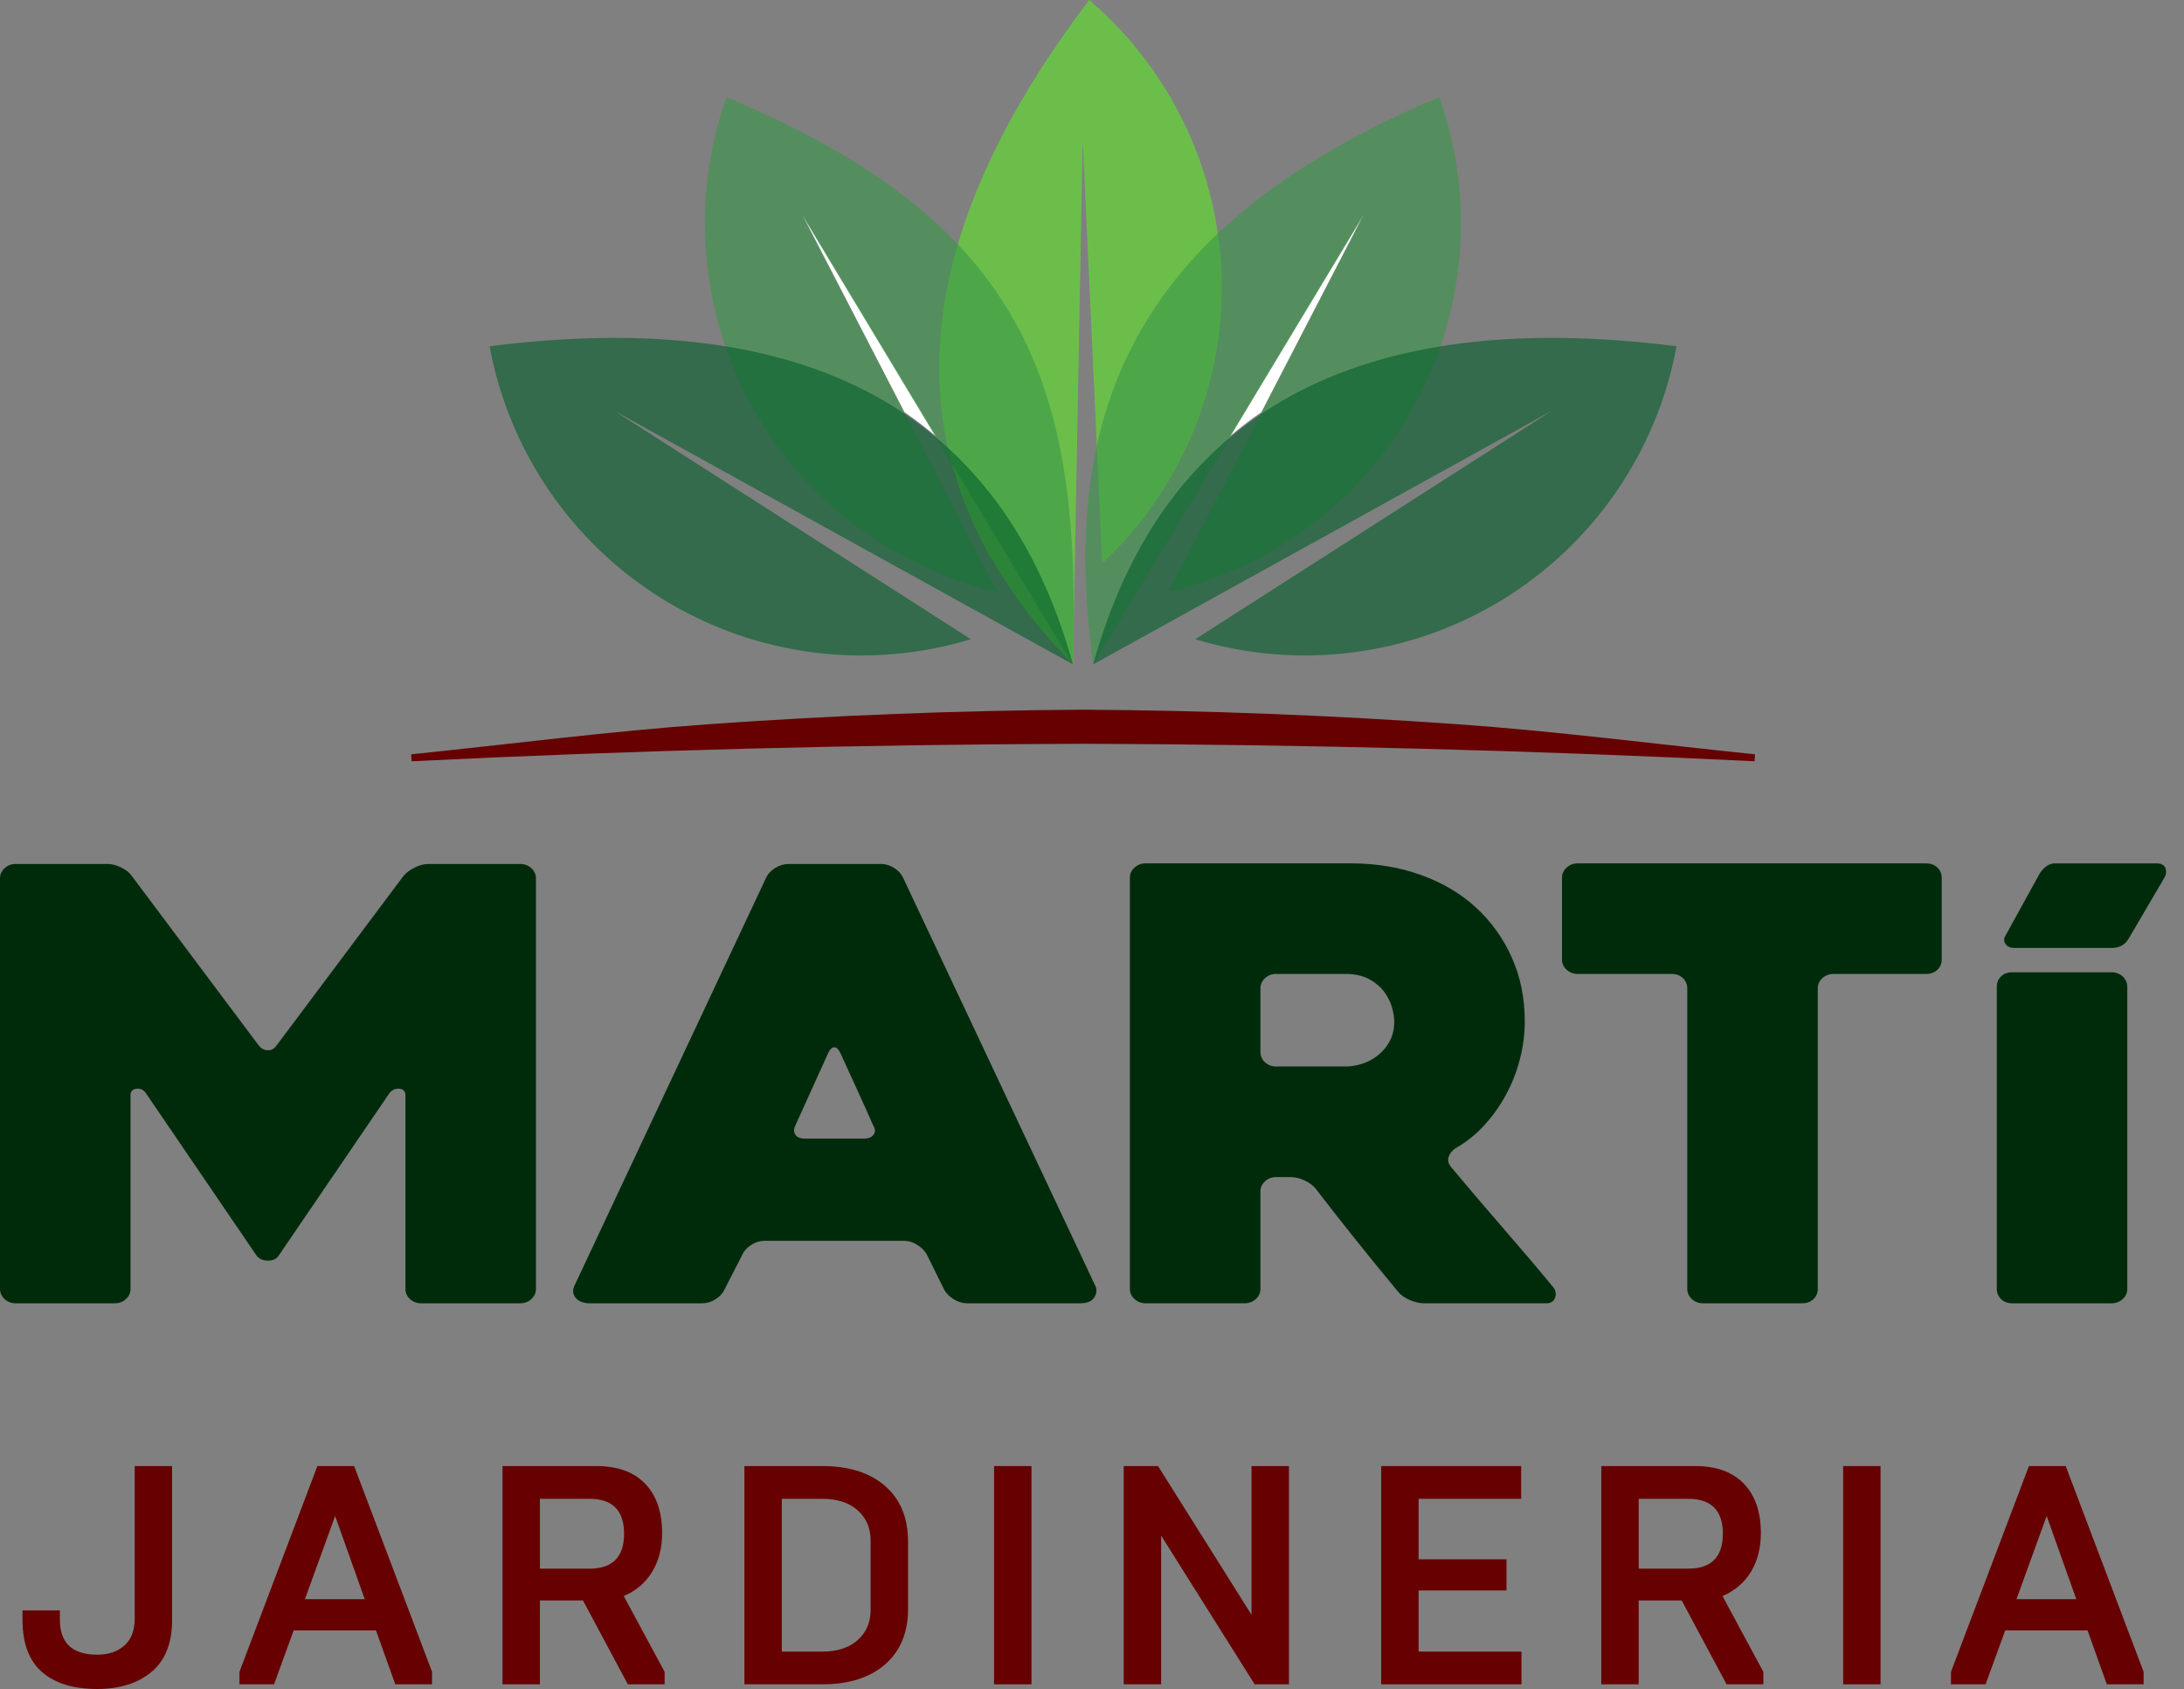 <?xml version="1.0" encoding="UTF-8" standalone="no"?>
<svg xmlns="http://www.w3.org/2000/svg" xmlns:xlink="http://www.w3.org/1999/xlink" xmlns:serif="http://www.serif.com/" width="100%" height="100%" viewBox="0 0 97 75" version="1.1" xml:space="preserve" style="fill-rule:evenodd;clip-rule:evenodd;stroke-linejoin:round;stroke-miterlimit:2;">
  <rect x="0" y="0" width="97" height="75" fill="#808080" stroke="none"/>
  <g id="Logo">
    <g id="Jardineria">
      <path d="M4.322,75c-1.062,0 -1.881,-0.251 -2.457,-0.754c-0.578,-0.503 -0.866,-1.276 -0.866,-2.319l0,-0.416l1.661,0l0,0.416c0,1.033 0.554,1.55 1.662,1.55c0.498,0 0.9,-0.136 1.204,-0.408c0.305,-0.272 0.457,-0.672 0.457,-1.198l0,-6.77l1.661,0l0,6.826c0,1.043 -0.309,1.818 -0.927,2.325c-0.609,0.499 -1.408,0.748 -2.395,0.748" style="fill:#670000;fill-rule:nonzero;"></path>
      <path d="M14.885,67.317l-1.343,3.696l2.658,0l-1.315,-3.696Zm-2.714,7.475l-1.536,0l-0,-0.553l3.461,-9.138l1.633,0l3.461,9.138l0,0.553l-1.633,0l-0.859,-2.395l-3.654,0l-0.873,2.395Z" style="fill:#670000;fill-rule:nonzero;"></path>
      <path d="M23.98,66.555l-0,3.101l2.201,0c1.025,0 1.537,-0.517 1.537,-1.55c-0,-1.034 -0.512,-1.551 -1.537,-1.551l-2.201,0Zm-0,8.237l-1.661,0l-0,-9.691l4.167,0c0.941,0 1.663,0.261 2.166,0.783c0.503,0.521 0.755,1.253 0.755,2.194c0,0.655 -0.145,1.225 -0.436,1.71c-0.291,0.484 -0.713,0.847 -1.267,1.086l1.814,3.365l-0,0.553l-1.634,0l-1.993,-3.724l-1.911,0l-0,3.724Z" style="fill:#670000;fill-rule:nonzero;"></path>
      <path d="M34.723,66.555l-0,6.784l1.799,-0c0.665,-0 1.189,-0.171 1.572,-0.512c0.383,-0.342 0.574,-0.79 0.574,-1.343l0,-3.074c0,-0.554 -0.191,-1.001 -0.574,-1.343c-0.383,-0.341 -0.907,-0.512 -1.572,-0.512l-1.799,0Zm1.799,8.237l-3.461,0l0,-9.691l3.461,0c1.182,0 2.112,0.296 2.79,0.886c0.678,0.591 1.018,1.413 1.018,2.465l-0,2.99c-0,1.052 -0.34,1.874 -1.018,2.464c-0.678,0.591 -1.608,0.886 -2.79,0.886" style="fill:#670000;fill-rule:nonzero;"></path>
      <rect x="44.151" y="65.101" width="1.661" height="9.691" style="fill:#670000;"></rect>
      <path d="M51.571,74.792l-1.662,0l0,-9.691l1.523,0l4.153,6.604l0,-6.604l1.662,0l-0,9.691l-1.523,0l-4.153,-6.603l-0,6.603Z" style="fill:#670000;fill-rule:nonzero;"></path>
      <path d="M67.574,74.792l-6.23,0l0,-9.691l6.217,0l-0,1.454l-4.555,0l-0,2.686l3.904,-0l-0,1.384l-3.904,0l-0,2.714l4.568,-0l0,1.453Z" style="fill:#670000;fill-rule:nonzero;"></path>
      <path d="M72.78,66.555l-0,3.101l2.201,0c1.024,0 1.537,-0.517 1.537,-1.55c-0,-1.034 -0.513,-1.551 -1.537,-1.551l-2.201,0Zm-0,8.237l-1.662,0l0,-9.691l4.168,0c0.941,0 1.663,0.261 2.166,0.783c0.503,0.521 0.755,1.253 0.755,2.194c-0,0.655 -0.146,1.225 -0.436,1.71c-0.291,0.484 -0.713,0.847 -1.267,1.086l1.813,3.365l0,0.553l-1.633,0l-1.994,-3.724l-1.91,0l-0,3.724Z" style="fill:#670000;fill-rule:nonzero;"></path>
      <rect x="81.861" y="65.101" width="1.661" height="9.691" style="fill:#670000;"></rect>
      <path d="M90.901,67.317l-1.342,3.696l2.658,0l-1.316,-3.696Zm-2.713,7.475l-1.537,0l0,-0.553l3.461,-9.138l1.634,0l3.461,9.138l0,0.553l-1.634,0l-0.858,-2.395l-3.655,0l-0.872,2.395Z" style="fill:#670000;fill-rule:nonzero;"></path>
    </g>
    <g id="Martí">
      <path d="M23.803,39.005l0,18.228c0,0.178 -0.068,0.329 -0.204,0.453c-0.136,0.125 -0.3,0.187 -0.495,0.187l-4.399,0c-0.194,0 -0.36,-0.062 -0.495,-0.187c-0.136,-0.124 -0.204,-0.275 -0.204,-0.453l0,-8.594c0,-0.177 -0.088,-0.275 -0.264,-0.293c-0.176,-0.017 -0.323,0.045 -0.44,0.187l-4.931,7.232c-0.098,0.143 -0.254,0.213 -0.469,0.213c-0.216,0 -0.382,-0.07 -0.5,-0.213l-4.93,-7.232c-0.098,-0.142 -0.235,-0.204 -0.411,-0.187c-0.176,0.018 -0.264,0.116 -0.264,0.293l0,8.594c0,0.178 -0.068,0.329 -0.204,0.453c-0.136,0.125 -0.301,0.187 -0.495,0.187l-4.399,0c-0.195,0 -0.36,-0.062 -0.496,-0.187c-0.135,-0.124 -0.203,-0.275 -0.203,-0.453l0,-18.228c0,-0.177 0.068,-0.329 0.204,-0.453c0.136,-0.125 0.301,-0.187 0.495,-0.187l4.079,-0c0.194,-0 0.398,0.053 0.612,0.16c0.213,0.107 0.369,0.231 0.465,0.374l5.636,7.525c0.117,0.143 0.254,0.214 0.411,0.214c0.156,-0 0.283,-0.071 0.381,-0.214l5.635,-7.525c0.117,-0.143 0.282,-0.267 0.496,-0.374c0.213,-0.107 0.417,-0.16 0.611,-0.16l4.079,-0c0.195,-0 0.359,0.062 0.495,0.187c0.136,0.124 0.204,0.276 0.204,0.453" style="fill:#002b0b;fill-rule:nonzero;"></path>
      <path d="M35.766,50.561l2.605,0c0.196,0 0.338,-0.057 0.426,-0.173c0.087,-0.116 0.082,-0.254 -0.016,-0.414c-0.195,-0.445 -0.429,-0.965 -0.702,-1.562c-0.274,-0.595 -0.527,-1.151 -0.761,-1.667c-0.079,-0.16 -0.166,-0.24 -0.264,-0.24c-0.098,-0 -0.185,0.08 -0.264,0.24l-1.463,3.229c-0.078,0.16 -0.078,0.298 -0,0.414c0.077,0.116 0.224,0.173 0.439,0.173m-1.728,-11.609c0.078,-0.16 0.21,-0.298 0.396,-0.414c0.185,-0.115 0.385,-0.173 0.6,-0.173l4.099,-0c0.195,-0 0.385,0.058 0.571,0.173c0.185,0.116 0.317,0.254 0.395,0.414l8.55,18.148c0.077,0.16 0.063,0.329 -0.044,0.506c-0.108,0.179 -0.318,0.267 -0.63,0.267l-5.007,0c-0.214,0 -0.414,-0.057 -0.6,-0.173c-0.186,-0.116 -0.327,-0.254 -0.424,-0.414l-0.791,-1.601c-0.098,-0.16 -0.239,-0.298 -0.424,-0.414c-0.186,-0.115 -0.376,-0.173 -0.571,-0.173l-6.178,-0c-0.215,-0 -0.415,0.058 -0.6,0.173c-0.186,0.116 -0.318,0.254 -0.395,0.414l-0.82,1.601c-0.078,0.16 -0.21,0.298 -0.396,0.414c-0.185,0.116 -0.376,0.173 -0.571,0.173l-5.035,0c-0.098,0 -0.2,-0.017 -0.308,-0.053c-0.107,-0.035 -0.195,-0.089 -0.263,-0.16c-0.068,-0.071 -0.112,-0.16 -0.132,-0.267c-0.019,-0.107 0.01,-0.231 0.088,-0.374l8.49,-18.067Z" style="fill:#002b0b;fill-rule:nonzero;"></path>
      <path d="M56.68,47.358l3.088,0c0.233,0 0.476,-0.039 0.728,-0.12c0.253,-0.08 0.486,-0.204 0.699,-0.373c0.214,-0.169 0.389,-0.378 0.525,-0.627c0.136,-0.249 0.204,-0.543 0.204,-0.881c0,-0.178 -0.034,-0.387 -0.102,-0.627c-0.068,-0.24 -0.184,-0.471 -0.349,-0.694c-0.166,-0.222 -0.389,-0.409 -0.671,-0.561c-0.282,-0.151 -0.626,-0.227 -1.034,-0.227l-3.088,0c-0.195,0 -0.359,0.063 -0.495,0.188c-0.137,0.124 -0.204,0.275 -0.204,0.453l-0,2.829c-0,0.178 0.067,0.33 0.204,0.454c0.136,0.124 0.3,0.186 0.495,0.186m-1.406,10.515l-4.384,0c-0.197,0 -0.363,-0.062 -0.5,-0.187c-0.138,-0.124 -0.207,-0.275 -0.207,-0.453l0,-18.255c0,-0.177 0.069,-0.328 0.206,-0.453c0.136,-0.124 0.302,-0.187 0.497,-0.187l9.105,0c1.132,0 2.177,0.174 3.134,0.521c0.956,0.346 1.771,0.831 2.444,1.454c0.673,0.623 1.201,1.361 1.581,2.215c0.381,0.854 0.571,1.797 0.571,2.829c0,0.57 -0.073,1.134 -0.22,1.694c-0.145,0.561 -0.356,1.091 -0.629,1.588c-0.274,0.499 -0.596,0.948 -0.966,1.348c-0.371,0.401 -0.79,0.734 -1.259,1.001c-0.156,0.107 -0.259,0.236 -0.308,0.387c-0.048,0.151 -0.014,0.298 0.103,0.44c0.742,0.89 1.523,1.806 2.343,2.749c0.819,0.943 1.551,1.806 2.195,2.589c0.118,0.142 0.147,0.298 0.088,0.467c-0.058,0.169 -0.185,0.253 -0.38,0.253l-5.446,0c-0.196,0 -0.406,-0.049 -0.63,-0.146c-0.224,-0.098 -0.395,-0.218 -0.512,-0.361c-0.622,-0.747 -1.239,-1.503 -1.85,-2.268c-0.613,-0.765 -1.22,-1.539 -1.822,-2.322c-0.116,-0.142 -0.282,-0.262 -0.495,-0.36c-0.214,-0.098 -0.418,-0.147 -0.612,-0.147l-0.641,-0c-0.195,-0 -0.359,0.063 -0.495,0.187c-0.137,0.124 -0.204,0.276 -0.204,0.454l-0,4.323c-0,0.178 -0.069,0.329 -0.207,0.453c-0.137,0.125 -0.304,0.187 -0.5,0.187" style="fill:#002b0b;fill-rule:nonzero;"></path>
      <path d="M85.537,43.248l-4.099,0c-0.196,0 -0.361,0.063 -0.498,0.188c-0.137,0.124 -0.205,0.275 -0.205,0.453l0,13.344c0,0.178 -0.063,0.329 -0.19,0.453c-0.127,0.125 -0.298,0.187 -0.512,0.187l-4.392,0c-0.195,0 -0.362,-0.062 -0.498,-0.187c-0.137,-0.124 -0.205,-0.275 -0.205,-0.453l-0,-13.344c-0,-0.178 -0.064,-0.329 -0.19,-0.453c-0.127,-0.125 -0.298,-0.188 -0.513,-0.188l-4.157,0c-0.195,0 -0.362,-0.062 -0.498,-0.186c-0.136,-0.125 -0.205,-0.276 -0.205,-0.454l0,-3.63c0,-0.177 0.069,-0.328 0.205,-0.453c0.136,-0.124 0.303,-0.187 0.498,-0.187l15.459,0c0.215,0 0.385,0.063 0.512,0.187c0.127,0.125 0.191,0.276 0.191,0.453l-0,3.63c-0,0.178 -0.064,0.329 -0.191,0.454c-0.127,0.124 -0.297,0.186 -0.512,0.186" style="fill:#002b0b;fill-rule:nonzero;"></path>
      <g>
        <path d="M93.783,57.873l-4.4,0c-0.214,0 -0.383,-0.062 -0.509,-0.187c-0.126,-0.124 -0.189,-0.275 -0.189,-0.453l-0,-13.419c-0,-0.178 0.063,-0.329 0.189,-0.454c0.126,-0.124 0.295,-0.187 0.509,-0.187l4.4,0c0.194,0 0.358,0.063 0.494,0.187c0.136,0.125 0.204,0.276 0.204,0.454l0,13.419c0,0.178 -0.068,0.329 -0.204,0.453c-0.136,0.125 -0.3,0.187 -0.494,0.187" style="fill:#002b0b;fill-rule:nonzero;"></path>
        <path d="M95.8,38.339c0.442,0 0.476,0.4 0.324,0.644l-1.557,2.655c-0.107,0.188 -0.298,0.456 -0.792,0.456l-4.341,0c-0.291,0 -0.501,-0.247 -0.394,-0.489l1.519,-2.759c0.022,-0.04 0.269,-0.507 0.712,-0.507l4.529,0Z" style="fill:#002b0b;fill-rule:nonzero;"></path>
      </g>
    </g>
    <g id="Icon">
      <path d="M77.947,33.496c-4.416,-0.454 -8.824,-1.027 -13.25,-1.339c-5.535,-0.391 -11.066,-0.611 -16.592,-0.643l0,0c-0,0 -0.001,0 -0.002,0c-0.001,0 -0.001,0 -0.002,0l-0,0c-5.526,0.032 -11.057,0.252 -16.592,0.643c-4.426,0.312 -8.833,0.885 -13.249,1.339c0.006,0.102 0.013,0.205 0.02,0.308c9.941,-0.489 19.881,-0.744 29.823,-0.777c9.942,0.033 19.882,0.288 29.823,0.777c0.007,-0.103 0.014,-0.206 0.021,-0.308" style="fill:#670000;fill-rule:nonzero;"></path>
      <g>
        <path d="M35.627,9.518c-0,-0 1.981,3.287 5.936,9.853c-0.444,-0.379 -0.906,-0.736 -1.391,-1.068c-1.235,-2.389 -2.75,-5.317 -4.545,-8.785" style="fill:#fff;"></path>
        <path d="M60.568,9.518c-1.795,3.468 -3.31,6.396 -4.546,8.785c-0.484,0.332 -0.947,0.689 -1.391,1.068c3.956,-6.565 5.937,-9.853 5.937,-9.853" style="fill:#fff;"></path>
        <path d="M47.654,29.5c0.289,-15.521 0.433,-23.282 0.433,-23.282c0.579,12.533 0.868,18.799 0.868,18.799c3.485,-3.267 5.413,-7.863 5.302,-12.638c-0.11,-4.775 -2.249,-9.277 -5.88,-12.379c-8.633,11.361 -8.874,21.195 -0.723,29.5" style="fill:#6cbe4b;"></path>
        <g opacity="0.6">
          <path d="M48.551,29.5c8.011,-13.297 12.017,-19.946 12.017,-19.946c-5.766,11.143 -8.649,16.714 -8.649,16.714c4.652,-1.087 8.62,-4.103 10.911,-8.293c2.292,-4.191 2.691,-9.159 1.097,-13.661c-13.156,5.523 -16.984,13.537 -15.376,25.186" style="fill:#389847;"></path>
        </g>
        <g opacity="0.6">
          <path d="M48.553,29.5c13.587,-7.51 20.38,-11.265 20.38,-11.265c-10.565,6.767 -15.847,10.15 -15.847,10.15c4.572,1.385 9.516,0.757 13.596,-1.726c4.08,-2.484 6.91,-6.587 7.78,-11.283c-14.155,-1.795 -22.791,2.913 -25.909,14.124" style="fill:#005d29;"></path>
        </g>
        <g opacity="0.6">
          <path d="M47.643,29.5c-8.011,-13.297 -12.016,-19.946 -12.016,-19.946c5.765,11.143 8.648,16.714 8.648,16.714c-4.651,-1.087 -8.619,-4.103 -10.911,-8.293c-2.292,-4.191 -2.691,-9.159 -1.097,-13.661c13.157,5.523 15.83,12.593 15.376,25.186" style="fill:#389847;"></path>
        </g>
        <g opacity="0.6">
          <path d="M47.653,29.5c-3.117,-11.211 -11.754,-15.919 -25.909,-14.124c0.87,4.696 3.7,8.799 7.78,11.283c4.08,2.483 9.025,3.111 13.596,1.726c-0,0 -5.282,-3.383 -15.847,-10.15c0,-0 6.793,3.755 20.38,11.265" style="fill:#005d29;"></path>
        </g>
      </g>
    </g>
  </g>
</svg>
